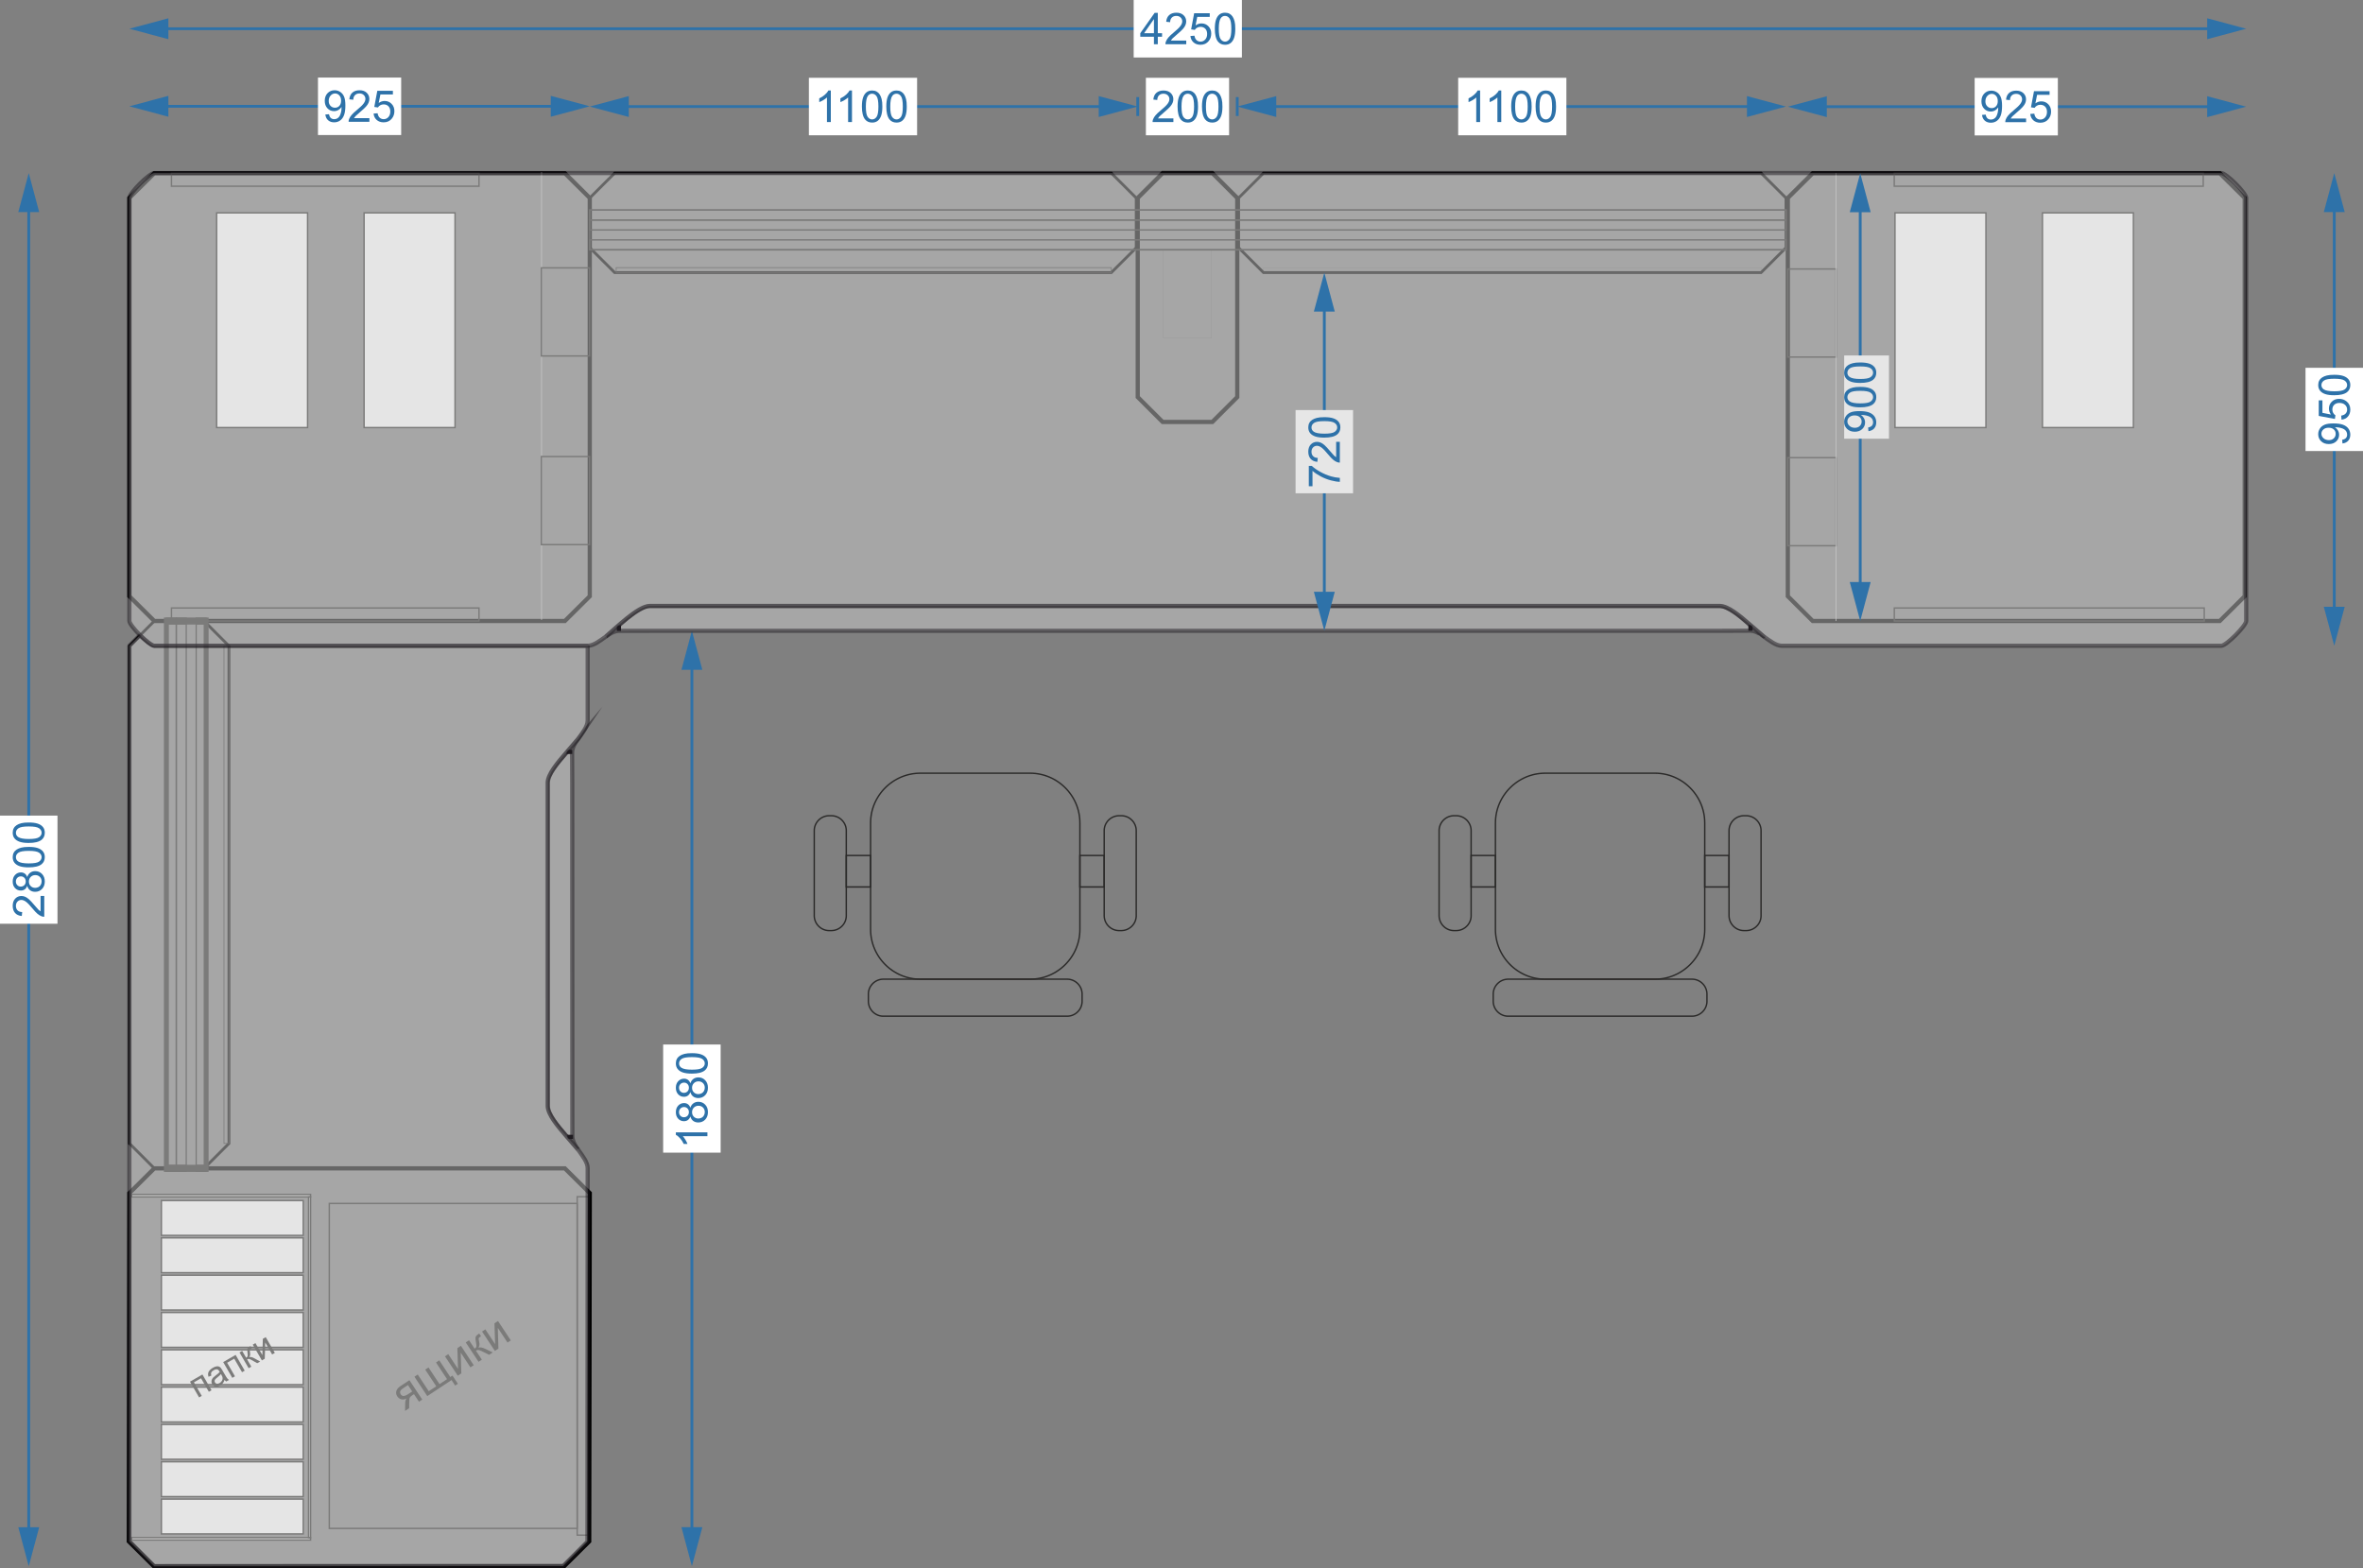 <?xml version="1.0" encoding="UTF-8"?>
<!DOCTYPE svg PUBLIC "-//W3C//DTD SVG 1.1//EN" "http://www.w3.org/Graphics/SVG/1.1/DTD/svg11.dtd">
<!-- Creator: CorelDRAW 2017 -->
<svg xmlns="http://www.w3.org/2000/svg" xml:space="preserve" width="56087px" height="37229px" version="1.1" style="shape-rendering:geometricPrecision; text-rendering:geometricPrecision; image-rendering:optimizeQuality; fill-rule:evenodd; clip-rule:evenodd"
viewBox="0 0 1765303 1171760"
 xmlns:xlink="http://www.w3.org/1999/xlink">
 <rect x="0" y="0" width="1765303" height="1171760" fill="#808080" stroke="none"/>
 <defs>
  <style type="text/css">
   <![CDATA[
    .str8 {stroke:#1F1B20;stroke-width:3147;stroke-miterlimit:22.926;stroke-opacity:0.502}
    .str10 {stroke:#1F1B20;stroke-width:3147;stroke-linejoin:bevel;stroke-miterlimit:22.926;stroke-opacity:0.502}
    .str11 {stroke:#C5C6C6;stroke-width:525;stroke-miterlimit:22.926}
    .str3 {stroke:#2B2A29;stroke-width:525;stroke-miterlimit:22.926}
    .str0 {stroke:#2B2A29;stroke-width:1049;stroke-miterlimit:22.926}
    .str1 {stroke:#2B2A29;stroke-width:1049;stroke-miterlimit:22.926}
    .str6 {stroke:#2E72A9;stroke-width:2098;stroke-miterlimit:22.926}
    .str2 {stroke:black;stroke-width:2098;stroke-miterlimit:22.926}
    .str5 {stroke:black;stroke-width:3147;stroke-miterlimit:22.926}
    .str7 {stroke:black;stroke-width:3147;stroke-miterlimit:22.926}
    .str4 {stroke:#2B2A29;stroke-width:74;stroke-miterlimit:22.926}
    .str9 {stroke:#1F1B20;stroke-width:3147;stroke-miterlimit:22.926}
    .fil3 {fill:none}
    .fil2 {fill:#FEFEFE}
    .fil1 {fill:#C5C6C6}
    .fil8 {fill:#E6E6E6}
    .fil7 {fill:white}
    .fil4 {fill:#2B2A29;fill-rule:nonzero}
    .fil6 {fill:#2B2A29;fill-rule:nonzero}
    .fil0 {fill:#2E72A9;fill-rule:nonzero}
    .fil5 {fill:#CCCCCC;fill-opacity:0.502}
   ]]>
  </style>
 </defs>
 <g id="Слой_x0020_1">
  <g id="_1970679373760">
   <g>
    <path class="fil0" d="M935280 78547l177261 0 0 2098 -177261 0 0 -2098zm18166 -6760l0 15618 -29143 -7809 29143 -7809z"/>
   </g>
   <g id="_1970716346736">
    <g>
     <polygon class="fil1 str0" points="98335,892347 232010,892347 232010,894213 98335,894213 "/>
     <polygon class="fil1 str0" points="98335,1148707 232010,1148707 232010,1150573 98335,1150573 "/>
     <polygon class="fil1 str0" points="230523,1148707 230523,894213 232010,894213 232010,1148707 "/>
    </g>
    <g>
     <polygon class="fil2 str1" points="120569,1090233 120569,1064211 226516,1064211 226516,1090233 "/>
     <polygon class="fil2 str1" points="120569,1034471 120569,1008449 226516,1008449 226516,1034471 "/>
     <polygon class="fil2 str1" points="120569,978710 120569,952688 226516,952688 226516,978710 "/>
     <polygon class="fil2 str1" points="120569,1062352 120569,1036330 226516,1036330 226516,1062352 "/>
     <polygon class="fil2 str1" points="120569,1006590 120569,980568 226516,980568 226516,1006590 "/>
     <polygon class="fil2 str1" points="120569,950829 120569,924807 226516,924807 226516,950829 "/>
     <polygon class="fil2 str1" points="120569,922948 120569,896926 226516,896926 226516,922948 "/>
     <polygon class="fil2 str1" points="120569,1118113 120569,1092091 226516,1092091 226516,1118113 "/>
     <polygon class="fil2 str1" points="120569,1145994 120569,1119972 226516,1119972 226516,1145994 "/>
    </g>
   </g>
   <rect class="fil2 str1" x="1415669" y="159027" width="67949" height="160404"/>
   <rect class="fil2 str1" x="1525829" y="159027" width="67949" height="160404"/>
   <polygon class="fil3 str2" points="440595,147892 440595,185067 459207,203654 830215,203654 848827,185067 848827,147892 830215,129305 459207,129305 "/>
   <polygon class="fil3 str2" points="115279,872881 152454,872881 171041,854269 171041,482575 152454,463963 115279,463963 96692,482575 96692,854269 "/>
   <polygon class="fil3 str2" points="925307,147892 925307,185067 943919,203654 1315624,203654 1334236,185067 1334236,147892 1315624,129305 943919,129305 "/>
   <polygon class="fil3 str3" points="830215,203654 460335,203654 460335,199936 830215,199936 "/>
   <polygon class="fil3 str3" points="171041,482575 171041,854269 167323,854269 167323,482575 "/>
   <polygon class="fil3 str4" points="1315624,203654 943919,203654 943919,199936 1315624,199936 "/>
   <polygon class="fil3 str5" points="849955,147892 849955,296658 868567,315245 905692,315245 924303,296658 924303,147892 905692,129305 868567,129305 "/>
   <path class="fil4" d="M305874 1031145l9566 14476 -2437 1612 -3734 -5647 -1415 936c-861,570 -1432,1109 -1707,1609 -275,501 -420,1626 -427,3366l-53 4577 -3036 2011 69 -5648c18,-1722 380,-2925 1074,-3608 -1525,730 -2892,913 -4111,546 -1219,-374 -2175,-1091 -2879,-2154 -831,-1252 -1059,-2563 -691,-3928 374,-1370 1399,-2609 3077,-3717l6704 -4431zm-1098 3642l-3488 2304c-1460,969 -2255,1819 -2375,2549 -126,735 16,1405 420,2014 571,867 1299,1294 2186,1287 892,-8 2126,-532 3709,-1579l2711 -1789 -3163 -4786z"/>
   <polygon id="1" class="fil4" points="309623,1028553 312078,1026935 320310,1039387 325895,1035698 317664,1023240 320118,1021617 328350,1034075 333952,1030374 325721,1017917 328159,1016305 336390,1028762 338012,1027693 342055,1033810 340026,1035151 337317,1031052 319190,1043029 "/>
   <polygon id="2" class="fil4" points="332431,1013314 334880,1011691 342175,1022734 341684,1007199 344329,1005454 353890,1019924 351435,1021547 344190,1010577 344636,1026040 341992,1027790 "/>
   <path id="3" class="fil4" d="M347952 1002936l2455 -1618 4132 6257c783,-515 1231,-1032 1345,-1539 119,-507 2,-1683 -342,-3530 -278,-1462 -385,-2472 -327,-3035 64,-563 244,-1036 553,-1419 302,-389 890,-866 1751,-1437l492 -321 1341 2030 -688 437c-649,427 -996,793 -1053,1105 -57,329 45,1115 308,2360 251,1194 342,2070 273,2638 -64,569 -323,1214 -773,1943 1240,-413 2923,-122 5054,891l5647 2706 -2701 1784 -5574 -2750c-1135,-546 -1993,-834 -2584,-853 -585,-25 -1160,151 -1714,516l4421 6693 -2449 1618 -9567 -14476z"/>
   <polygon id="4" class="fil4" points="360137,994798 362586,993175 369882,1004218 369391,988683 372036,986938 381597,1001408 379142,1003031 371897,992061 372343,1007524 369698,1009274 "/>
   <polygon class="fil3 str4" points="869100,186645 905159,186645 905159,252444 869100,252444 "/>
   <line class="fil3 str6" x1="849955" y1="86664" x2="849955" y2= "72528" />
   <g>
    <path class="fil0" d="M838978 80645l-171732 0 0 -2098 171732 0 0 2098zm-18166 6760l0 -15618 29143 7809 -29143 7809z"/>
   </g>
   <g>
    <path class="fil0" d="M469738 87405l-29143 -7809 29143 -7809 0 15618zm150713 -6760l-168879 0 0 -2098 168879 0 0 2098z"/>
   </g>
   <g>
    <path class="fil0" d="M1305093 71787l29143 7809 -29143 7809 0 -15618zm-147581 6760l165747 0 0 2098 -165747 0 0 -2098z"/>
   </g>
   <polygon class="fil3 str0" points="440496,894067 440496,1146914 431203,1146914 431203,894067 "/>
   <polygon class="fil3 str0" points="431203,899099 431203,1141883 246007,1141883 246007,899099 "/>
   <polygon class="fil3 str7" points="1658297,129395 1354233,129395 1335605,147892 1335605,445466 1354233,463964 1658297,463964 1676926,445466 1676926,147892 "/>
   <polygon class="fil3 str7" points="421967,129395 115279,129395 96651,147892 96651,445466 115279,463964 421967,463964 440595,445466 440595,147892 "/>
   <polygon class="fil3 str7" points="421967,872881 115279,872881 96651,891378 96215,1151542 114844,1170040 421532,1170040 440160,1151542 440596,891378 "/>
   <rect class="fil3 str0" x="128103" y="129395" width="229729" height="9731"/>
   <rect class="fil3 str0" x="128103" y="454232" width="229729" height="9731"/>
   <rect class="fil3 str0" x="1415125" y="129395" width="230814" height="9731"/>
   <rect class="fil2 str1" x="161834" y="159027" width="67949" height="160404"/>
   <rect class="fil2 str1" x="271994" y="159027" width="67949" height="160404"/>
   <polygon class="fil4" points="141931,1032243 151217,1026876 158018,1038644 156024,1039795 150175,1029679 144878,1032743 150727,1042855 148733,1044010 "/>
   <path id="1" class="fil4" d="M167795 1030911c-376,1055 -828,1908 -1363,2563 -534,652 -1194,1206 -1976,1658 -1292,751 -2470,1007 -3530,776 -1056,-227 -1873,-838 -2438,-1817 -336,-575 -506,-1180 -522,-1805 -13,-630 110,-1210 368,-1746 258,-531 612,-1027 1057,-1482 331,-330 868,-771 1602,-1324 1500,-1120 2552,-2038 3157,-2742 -151,-276 -245,-452 -288,-527 -470,-812 -991,-1276 -1558,-1390 -768,-159 -1658,57 -2663,634 -936,543 -1535,1107 -1794,1695 -254,588 -247,1362 21,2317l-2106 861c-307,-933 -401,-1778 -294,-2525 111,-751 471,-1482 1076,-2203 609,-725 1419,-1374 2429,-1960 1006,-582 1892,-933 2658,-1062 762,-125 1396,-94 1897,94 505,183 970,519 1408,995 260,304 648,897 1161,1785l1539 2657c1069,1854 1790,3001 2158,3445 372,440 810,816 1324,1121l-2087 1203c-443,-292 -855,-702 -1236,-1221zm-2740 -4359c-552,716 -1495,1596 -2824,2639 -752,592 -1254,1060 -1506,1404 -257,343 -395,713 -416,1102 -16,394 73,762 275,1109 306,531 763,858 1369,981 611,119 1299,-41 2076,-490 769,-444 1355,-1007 1758,-1690 404,-683 580,-1394 521,-2142 -44,-573 -322,-1301 -830,-2180l-423 -733z"/>
   <polygon id="2" class="fil4" points="166731,1017618 176016,1012252 182818,1024020 180823,1025170 174975,1015054 169677,1018119 175526,1028231 173532,1029386 "/>
   <path id="3" class="fil4" d="M178942 1010417l1995 -1151 2939 5082c637,-366 1012,-744 1124,-1136 113,-393 81,-1315 -104,-2777 -147,-1160 -185,-1955 -111,-2392 74,-437 238,-798 499,-1084 255,-287 735,-633 1438,-1038l399 -233 953 1652 -562 310c-523,302 -814,575 -873,815 -63,253 -15,874 129,1863 141,941 175,1637 93,2073 -83,441 -314,937 -695,1485 986,-267 2291,45 3910,933l4290 2383 -2196 1267 -4233 -2413c-858,-484 -1520,-743 -1979,-790 -458,-43 -914,62 -1362,325l3142 5438 -1994 1155 -6802 -11767z"/>
   <polygon id="4" class="fil4" points="188836,1004583 190834,1003428 196019,1012402 196360,1000235 198512,998989 205314,1010756 203320,1011912 198160,1002990 197789,1015105 195641,1016347 "/>
   <g>
    <rect class="fil3 str1" x="440595" y="156941" width="893641" height="29704"/>
    <rect class="fil3 str1" x="440595" y="156941" width="893641" height="7426"/>
    <rect class="fil3 str1" x="440595" y="179219" width="893641" height="7426"/>
    <rect class="fil3 str1" x="440595" y="164367" width="893641" height="7426"/>
   </g>
   <rect class="fil3 str0" x="1415161" y="454233" width="231530" height="9731"/>
   <g>
    <path class="fil0" d="M1667069 22522l-752195 0 0 -2098 752195 0 0 2098zm-18165 6760l0 -15617 29142 7808 -29142 7809z"/>
   </g>
   <g>
    <path class="fil0" d="M125794 29282l-29143 -7809 29143 -7808 0 15617zm734501 -6760l-752667 0 0 -2098 752667 0 0 2098z"/>
   </g>
   <g>
    <path class="fil0" d="M20424 1159147l0 -482878 2098 0 0 482878 -2098 0zm-6759 -18165l15617 0 -7809 29142 -7808 -29142z"/>
   </g>
   <g>
    <path class="fil0" d="M13665 158448l7808 -29143 7809 29143 -15617 0zm6759 463574l0 -481740 2098 0 0 481740 -2098 0z"/>
   </g>
   <g>
    <path class="fil0" d="M515840 1159127l0 -314218 2098 0 0 314218 -2098 0zm-6760 -18165l15618 0 -7809 29142 -7809 -29142z"/>
   </g>
   <g>
    <path class="fil0" d="M509080 500414l7809 -29143 7809 29143 -15618 0zm6760 291804l0 -309970 2098 0 0 309970 -2098 0z"/>
   </g>
   <g>
    <path class="fil0" d="M1667069 80750l-139230 0 0 -2099 139230 0 0 2099zm-18165 6759l0 -15617 29142 7809 -29142 7808z"/>
   </g>
   <g>
    <path class="fil0" d="M1364747 87509l-29142 -7808 29142 -7809 0 15617zm122718 -6759l-140883 0 0 -2099 140883 0 0 2099z"/>
   </g>
   <g>
    <path class="fil0" d="M1742780 471484l0 -144903 2099 0 0 144903 -2099 0zm-6759 -18165l15617 0 -7809 29142 -7808 -29142z"/>
   </g>
   <g>
    <path class="fil0" d="M1736021 158448l7808 -29143 7809 29143 -15617 0zm6759 125084l0 -143250 2099 0 0 143250 -2099 0z"/>
   </g>
   <g>
    <path class="fil0" d="M107628 78362l140218 0 0 2098 -140218 0 0 -2098zm18166 -6760l0 15618 -29143 -7809 29143 -7809z"/>
   </g>
   <g>
    <path class="fil0" d="M411453 71603l29142 7808 -29142 7809 0 -15617zm-120400 6759l138565 0 0 2098 -138565 0 0 -2098z"/>
   </g>
   <line class="fil3 str6" x1="924303" y1="86664" x2="924303" y2= "72528" />
   <g>
    <rect class="fil3 str1" transform="matrix(2.92869E-13 -5.06 3.53 4.27783E-14 124287 872881)" width="80813" height="8415"/>
    <rect class="fil3 str1" transform="matrix(2.92869E-13 -5.06 0.882 1.06946E-14 124287 872881)" width="80813" height="8415"/>
    <rect class="fil3 str1" transform="matrix(2.92869E-13 -5.06 0.882 1.06946E-14 146565 872881)" width="80813" height="8415"/>
    <rect class="fil3 str1" transform="matrix(2.92869E-13 -5.06 0.882 1.06946E-14 131713 872881)" width="80813" height="8415"/>
   </g>
   <path class="fil5 str8" d="M423396 562049l8184 -9725c1,-1 -1308,1925 -1876,2883 -540,912 -1017,1824 -1395,2735 -298,719 -535,1438 -692,2156 -143,651 -220,1301 -230,1951l106 23036 65 240928 28 23036c9,650 87,1300 230,1951 157,718 394,1437 692,2156 378,911 855,1823 1395,2735 568,958 1877,2884 1876,2883l-8442 -9743c-7221,-8297 -14244,-16643 -14366,-23018l-65 -240928c121,-6375 7144,-14721 14490,-23036z"/>
   <g>
    <line class="fil3 str9" x1="423844" y1="849380" x2="428093" y2= "849380" />
   </g>
   <g>
    <line class="fil3 str9" x1="423256" y1="561745" x2="427506" y2= "561745" />
   </g>
   <path class="fil5 str10" d="M432127 859221c3136,4489 6899,9082 6899,13570l-159 278971 -18261 18261 -305368 163 -18587 -18587 0 -669138 7933 -7932c3889,3749 8993,7930 10662,7932l267859 0 55927 0 -6 55762c0,4488 -3836,9186 -6972,13675l-8410 9732c-7213,8315 -14235,16661 -14357,23036l0 241682c122,6375 7144,14721 14357,23036l8483 9837zm6907 39905l0 -7285m-6980 -339943l73 -105"/>
   <g>
    <g>
     <path class="fil6" d="M769570 578179l-82018 0 0 -1049 82018 0 0 0 0 1049zm37699 36650l-1049 0 0 0 -48 -1879 -142 -1854 -234 -1829 -324 -1800 -411 -1769 -496 -1735 -578 -1700 -659 -1663 -736 -1622 -812 -1580 -885 -1534 -956 -1488 -1024 -1438 -1091 -1386 -1155 -1331 -1215 -1275 -1275 -1216 -1332 -1154 -1386 -1091 -1438 -1025 -1487 -956 -1535 -885 -1580 -812 -1622 -736 -1662 -659 -1700 -578 -1736 -496 -1769 -411 -1800 -323 -1828 -234 -1855 -143 -1879 -48 0 -1049 1932 50 1908 146 1882 241 1852 333 1820 423 1786 510 1749 595 1710 677 1669 758 1625 835 1579 911 1529 983 1479 1053 1425 1122 1370 1187 1311 1250 1250 1311 1187 1369 1121 1425 1054 1479 983 1530 910 1578 836 1625 757 1669 678 1710 595 1750 510 1786 423 1820 333 1852 241 1881 146 1908 49 1932 0 0zm-1049 79543l0 -79543 1049 0 0 79543 0 0 -1049 0zm-36650 37699l0 -1049 0 0 1879 -48 1855 -142 1828 -234 1800 -324 1769 -411 1736 -496 1700 -578 1662 -659 1622 -736 1580 -812 1535 -885 1487 -956 1438 -1025 1386 -1090 1332 -1155 1275 -1215 1215 -1275 1155 -1332 1091 -1386 1024 -1438 956 -1487 885 -1535 812 -1580 736 -1622 659 -1662 578 -1700 496 -1736 411 -1769 324 -1800 234 -1828 142 -1855 48 -1879 1049 0 -49 1932 -146 1908 -241 1881 -333 1852 -423 1821 -510 1786 -595 1749 -678 1710 -757 1669 -836 1625 -910 1578 -983 1530 -1054 1479 -1121 1425 -1187 1369 -1250 1311 -1311 1251 -1370 1187 -1425 1121 -1479 1054 -1529 983 -1579 910 -1625 835 -1669 758 -1710 677 -1749 595 -1786 511 -1820 422 -1852 333 -1882 241 -1908 147 -1932 49 0 0zm-82018 -1049l82018 0 0 1049 -82018 0 0 0 0 -1049zm-37699 -36650l1049 0 0 0 48 1879 142 1855 234 1828 324 1800 411 1769 496 1736 578 1700 659 1662 736 1622 812 1580 885 1535 956 1487 1025 1438 1090 1386 1155 1332 1215 1275 1275 1215 1332 1155 1386 1090 1438 1025 1487 956 1535 885 1580 812 1622 736 1662 659 1700 578 1736 496 1769 411 1800 324 1828 234 1855 142 1879 48 0 1049 -1932 -49 -1908 -147 -1881 -241 -1852 -333 -1821 -422 -1786 -511 -1749 -595 -1710 -677 -1669 -758 -1625 -835 -1579 -910 -1529 -983 -1479 -1054 -1425 -1121 -1370 -1187 -1310 -1251 -1251 -1311 -1187 -1369 -1121 -1425 -1054 -1479 -983 -1530 -910 -1578 -835 -1625 -758 -1669 -678 -1710 -595 -1749 -510 -1786 -422 -1821 -334 -1852 -240 -1881 -147 -1908 -49 -1932 0 0zm1049 -79543l0 79543 -1049 0 0 -79543 0 0 1049 0zm36650 -37699l0 1049 0 0 -1879 48 -1855 143 -1828 234 -1800 323 -1769 411 -1736 496 -1700 578 -1662 659 -1622 736 -1580 812 -1535 885 -1487 956 -1438 1025 -1386 1091 -1332 1154 -1275 1216 -1215 1275 -1155 1331 -1090 1386 -1025 1438 -956 1488 -885 1534 -812 1580 -736 1622 -659 1663 -578 1700 -496 1735 -411 1769 -324 1800 -234 1829 -142 1854 -48 1879 -1049 0 49 -1932 147 -1908 240 -1881 334 -1852 422 -1820 510 -1786 595 -1750 678 -1710 758 -1669 835 -1625 910 -1578 983 -1530 1054 -1479 1121 -1425 1187 -1369 1251 -1311 1310 -1250 1370 -1187 1425 -1122 1479 -1053 1529 -983 1579 -911 1625 -835 1669 -758 1710 -677 1749 -595 1786 -510 1821 -423 1852 -333 1881 -241 1908 -146 1932 -50 0 0z"/>
    </g>
    <g>
     <path class="fil6" d="M621072 609948l-1625 0 0 -1049 1625 0 0 0 0 1049zm11677 10628l-1049 0 0 0 -14 -545 -41 -538 -68 -530 -94 -522 -119 -512 -144 -503 -168 -493 -190 -482 -214 -471 -235 -458 -257 -445 -277 -431 -298 -417 -316 -402 -335 -387 -353 -369 -369 -353 -387 -335 -402 -316 -417 -298 -431 -277 -445 -257 -458 -235 -471 -214 -482 -190 -493 -168 -503 -144 -512 -119 -522 -94 -530 -68 -538 -41 -545 -14 0 -1049 598 15 591 46 583 74 574 103 564 131 553 159 542 184 530 210 517 234 504 259 488 282 474 305 458 326 441 347 424 368 406 387 387 406 368 424 347 441 326 458 305 473 282 489 259 504 234 517 210 529 184 543 158 553 131 564 104 574 74 583 46 591 15 598 0 0zm-1049 63511l0 -63511 1049 0 0 63511 0 0 -1049 0zm-10628 11677l0 -1049 0 0 545 -14 538 -41 530 -68 522 -94 512 -119 503 -144 493 -167 482 -191 471 -214 458 -235 445 -257 431 -277 417 -297 402 -317 387 -335 369 -352 353 -370 335 -387 316 -402 298 -417 277 -431 257 -445 235 -458 214 -471 190 -482 168 -492 144 -504 119 -512 94 -522 68 -530 41 -538 14 -545 1049 0 -15 598 -46 591 -74 583 -104 574 -131 564 -158 554 -184 542 -210 529 -234 517 -259 504 -282 489 -305 473 -326 458 -347 442 -368 423 -387 406 -406 387 -424 368 -441 347 -458 326 -474 305 -488 282 -504 259 -517 234 -530 210 -542 185 -553 158 -564 131 -574 103 -583 74 -591 46 -598 15 0 0zm-1625 -1049l1625 0 0 1049 -1625 0 0 0 0 -1049zm-11677 -10628l1049 0 0 0 14 545 41 538 68 530 94 522 119 512 144 504 168 492 190 482 214 471 235 458 257 445 277 431 298 417 316 402 335 387 353 370 369 352 387 335 402 317 417 297 431 277 445 257 458 235 471 214 482 191 493 167 503 144 512 119 522 94 530 68 538 41 545 14 0 1049 -598 -15 -591 -46 -583 -74 -574 -103 -564 -131 -553 -158 -543 -185 -529 -210 -517 -234 -504 -259 -489 -282 -473 -305 -458 -326 -441 -347 -424 -368 -406 -387 -387 -406 -368 -423 -347 -442 -326 -458 -305 -473 -282 -489 -259 -504 -234 -517 -210 -529 -184 -542 -159 -554 -131 -564 -103 -574 -74 -583 -46 -591 -15 -598 0 0zm1049 -63511l0 63511 -1049 0 0 -63511 0 0 1049 0zm10628 -11677l0 1049 0 0 -545 14 -538 41 -530 68 -522 94 -512 119 -503 144 -493 168 -482 190 -471 214 -458 235 -445 257 -431 277 -417 298 -402 316 -387 335 -369 353 -353 369 -335 387 -316 402 -298 417 -277 431 -257 445 -235 458 -214 471 -190 482 -168 493 -144 503 -119 512 -94 522 -68 530 -41 538 -14 545 -1049 0 15 -598 46 -591 74 -583 103 -574 131 -564 159 -553 184 -543 210 -529 234 -517 259 -504 282 -489 305 -473 326 -458 347 -441 368 -424 387 -406 406 -387 424 -368 441 -347 458 -326 473 -305 489 -282 504 -259 517 -234 529 -210 543 -184 553 -159 564 -131 574 -103 583 -74 591 -46 598 -15 0 0z"/>
    </g>
    <g>
     <path class="fil6" d="M837675 609948l-1625 0 0 -1049 1625 0 0 0 0 1049zm11677 10628l-1049 0 0 0 -14 -545 -41 -538 -68 -530 -94 -522 -119 -512 -144 -503 -167 -493 -191 -482 -214 -471 -235 -458 -257 -445 -277 -431 -297 -417 -317 -402 -335 -387 -352 -369 -370 -353 -387 -335 -402 -316 -417 -298 -431 -277 -445 -257 -458 -235 -471 -214 -482 -190 -492 -168 -504 -144 -512 -119 -522 -94 -530 -68 -538 -41 -545 -14 0 -1049 599 15 591 46 582 74 574 103 564 131 554 159 542 184 529 210 517 234 504 259 489 282 473 305 458 326 442 347 424 368 405 387 387 406 368 424 347 441 327 458 304 473 282 489 259 504 234 517 210 529 185 543 158 553 131 564 103 574 74 583 46 591 15 598 0 0zm-1049 63511l0 -63511 1049 0 0 63511 0 0 -1049 0zm-10628 11677l0 -1049 0 0 545 -14 538 -41 530 -68 522 -94 512 -119 504 -144 492 -167 482 -191 471 -214 458 -235 445 -257 431 -277 417 -297 402 -317 387 -335 370 -352 352 -370 335 -387 317 -402 297 -417 277 -431 257 -445 235 -458 214 -471 191 -482 167 -492 144 -504 119 -512 94 -522 68 -530 41 -538 14 -545 1049 0 -15 598 -46 591 -74 583 -103 574 -131 564 -158 554 -185 542 -210 529 -234 517 -259 504 -282 489 -304 473 -327 458 -347 442 -368 423 -387 406 -405 387 -424 368 -442 347 -458 326 -473 305 -489 282 -504 259 -517 234 -529 210 -542 185 -554 158 -564 131 -574 103 -582 74 -591 46 -599 15 0 0zm-1625 -1049l1625 0 0 1049 -1625 0 0 0 0 -1049zm-11677 -10628l1049 0 0 0 14 545 42 538 67 530 94 522 119 512 144 504 168 492 191 482 213 471 236 458 256 445 278 431 297 417 316 402 335 387 353 370 370 352 386 335 402 317 417 297 431 277 446 257 458 235 470 214 482 191 493 167 503 144 513 119 521 94 530 68 538 41 545 14 0 1049 -598 -15 -591 -46 -583 -74 -574 -103 -564 -131 -553 -158 -542 -185 -530 -210 -517 -234 -503 -259 -489 -282 -474 -305 -458 -326 -441 -347 -424 -368 -406 -387 -387 -406 -368 -423 -347 -442 -326 -458 -305 -473 -282 -489 -258 -504 -235 -517 -210 -529 -184 -542 -158 -554 -131 -564 -104 -574 -74 -583 -46 -591 -15 -598 0 0zm1049 -63511l0 63511 -1049 0 0 -63511 0 0 1049 0zm10628 -11677l0 1049 0 0 -545 14 -538 41 -530 68 -521 94 -513 119 -503 144 -493 168 -482 190 -470 214 -458 235 -446 257 -431 277 -417 298 -402 316 -386 335 -370 353 -353 369 -335 387 -316 402 -297 417 -278 431 -256 445 -236 458 -213 471 -191 482 -168 493 -144 503 -119 512 -94 522 -67 530 -42 538 -14 545 -1049 0 15 -598 46 -591 74 -583 104 -574 131 -564 158 -553 184 -543 210 -529 235 -517 258 -504 282 -489 305 -473 326 -458 347 -441 368 -424 387 -406 406 -387 424 -368 441 -347 458 -326 474 -305 489 -282 503 -259 517 -234 530 -210 542 -184 553 -159 564 -131 574 -103 583 -74 591 -46 598 -15 0 0z"/>
    </g>
    <g>
     <path class="fil6" d="M650378 639654l-18154 0 0 -1049 18154 0 524 524 -524 525zm0 -1049l524 0 0 524 -524 -524zm-525 24041l0 -23517 1049 0 0 23517 -524 525 -525 -525zm1049 0l0 525 -524 0 524 -525zm-18678 -524l18154 0 0 1049 -18154 0 -524 -525 524 -524zm0 1049l-524 0 0 -525 524 525zm525 -24042l0 23517 -1049 0 0 -23517 524 -524 525 524zm-1049 0l0 -524 524 0 -524 524z"/>
    </g>
    <g>
     <path class="fil6" d="M824898 639654l-18153 0 0 -1049 18153 0 524 524 -524 525zm0 -1049l524 0 0 524 -524 -524zm-525 24041l0 -23517 1049 0 0 23517 -524 525 -525 -525zm1049 0l0 525 -524 0 524 -525zm-18677 -524l18153 0 0 1049 -18153 0 -525 -525 525 -524zm0 1049l-525 0 0 -525 525 525zm524 -24042l0 23517 -1049 0 0 -23517 525 -524 524 524zm-1049 0l0 -524 525 0 -525 524z"/>
    </g>
    <g>
     <path class="fil6" d="M797242 732071l-137363 0 0 -1049 137363 0 0 0 0 1049zm11677 10628l-1049 0 0 0 -14 -545 -41 -538 -68 -530 -94 -522 -119 -513 -144 -503 -167 -493 -191 -481 -214 -471 -235 -458 -257 -445 -277 -431 -297 -417 -317 -403 -335 -386 -352 -370 -370 -352 -387 -335 -402 -317 -417 -297 -431 -277 -445 -257 -458 -235 -471 -214 -482 -191 -492 -167 -504 -144 -512 -119 -522 -94 -530 -68 -538 -41 -545 -14 0 -1049 599 15 591 45 582 75 574 103 564 131 554 158 542 185 530 210 516 234 504 259 489 282 473 304 458 327 442 347 424 367 405 387 388 406 367 424 347 442 327 457 304 474 282 489 259 503 234 517 210 530 185 542 158 554 131 564 103 573 75 583 45 591 15 599 0 0zm-1049 5338l0 -5338 1049 0 0 5338 0 0 -1049 0zm-10628 11677l0 -1049 0 0 545 -14 538 -41 530 -68 522 -94 512 -119 504 -144 492 -168 482 -191 471 -213 458 -236 445 -256 431 -277 417 -298 402 -316 387 -335 370 -353 352 -370 335 -386 317 -402 297 -417 277 -431 257 -446 235 -458 214 -470 191 -482 167 -493 144 -503 119 -513 94 -521 68 -530 41 -538 14 -545 1049 0 -15 598 -45 591 -75 583 -103 574 -131 564 -158 553 -185 542 -210 530 -234 517 -259 503 -282 489 -304 474 -327 458 -347 441 -367 424 -388 406 -405 387 -424 368 -442 347 -458 326 -473 305 -489 282 -504 258 -516 235 -530 210 -542 184 -554 158 -564 131 -574 104 -582 74 -591 46 -599 15 0 0zm-137363 -1049l137363 0 0 1049 -137363 0 0 0 0 -1049zm-11676 -10628l1049 0 0 0 14 545 41 538 68 530 93 521 120 513 143 503 168 493 191 482 213 470 236 458 257 446 277 431 297 417 316 402 335 386 353 370 370 353 386 335 402 316 417 298 432 277 445 256 458 236 470 213 482 191 493 168 503 144 513 119 522 94 530 68 537 41 545 14 0 1049 -598 -15 -591 -46 -583 -74 -574 -104 -564 -131 -553 -158 -542 -184 -530 -210 -517 -235 -503 -258 -489 -282 -474 -305 -458 -326 -441 -347 -424 -368 -406 -387 -387 -406 -367 -424 -348 -441 -326 -458 -304 -474 -282 -489 -259 -503 -235 -517 -210 -530 -184 -542 -158 -553 -131 -564 -103 -574 -75 -583 -45 -591 -15 -598 0 0zm1049 -5338l0 5338 -1049 0 0 -5338 0 0 1049 0zm10627 -11677l0 1049 0 0 -545 14 -537 41 -530 68 -522 94 -513 119 -503 144 -493 167 -482 191 -470 214 -458 235 -445 257 -432 277 -417 297 -402 317 -386 335 -370 352 -353 370 -335 386 -316 403 -297 417 -277 431 -257 445 -236 458 -213 471 -191 481 -168 493 -143 503 -120 513 -93 522 -68 530 -41 538 -14 545 -1049 0 15 -599 45 -591 75 -583 103 -573 131 -564 158 -554 184 -542 210 -530 235 -517 259 -503 282 -489 304 -474 326 -457 348 -442 367 -424 387 -406 406 -387 424 -367 441 -347 458 -327 474 -304 489 -282 503 -259 517 -234 530 -210 542 -185 553 -158 564 -131 574 -103 583 -75 591 -45 598 -15 0 0z"/>
    </g>
   </g>
   <g>
    <g>
     <path class="fil6" d="M1236367 578179l-82019 0 0 -1049 82019 0 0 0 0 1049zm37699 36650l-1049 0 0 0 -48 -1879 -143 -1854 -234 -1829 -323 -1800 -411 -1769 -496 -1735 -578 -1700 -659 -1663 -736 -1622 -812 -1580 -885 -1534 -956 -1488 -1025 -1438 -1091 -1386 -1154 -1331 -1216 -1275 -1275 -1216 -1331 -1154 -1386 -1091 -1438 -1025 -1488 -956 -1534 -885 -1580 -812 -1622 -736 -1663 -659 -1700 -578 -1735 -496 -1769 -411 -1800 -323 -1829 -234 -1854 -143 -1879 -48 0 -1049 1932 50 1908 146 1881 241 1852 333 1820 423 1786 510 1750 595 1710 677 1669 758 1625 835 1578 911 1530 983 1479 1053 1425 1122 1369 1187 1311 1250 1250 1311 1187 1369 1122 1425 1053 1479 984 1530 910 1578 835 1625 758 1669 677 1710 595 1750 510 1786 423 1820 333 1852 241 1881 146 1908 50 1932 0 0zm-1049 79543l0 -79543 1049 0 0 79543 0 0 -1049 0zm-36650 37699l0 -1049 0 0 1879 -48 1854 -142 1829 -234 1800 -324 1769 -411 1735 -496 1700 -578 1663 -659 1622 -736 1580 -812 1534 -885 1488 -956 1438 -1025 1386 -1090 1331 -1155 1275 -1215 1216 -1275 1154 -1332 1091 -1386 1025 -1438 956 -1487 885 -1535 812 -1580 736 -1622 659 -1662 578 -1700 496 -1736 411 -1769 323 -1800 234 -1828 143 -1855 48 -1879 1049 0 -50 1932 -146 1908 -241 1881 -333 1852 -423 1821 -510 1786 -595 1749 -677 1710 -758 1669 -835 1625 -910 1578 -984 1530 -1053 1479 -1122 1425 -1187 1369 -1250 1311 -1311 1251 -1369 1187 -1425 1121 -1479 1054 -1530 983 -1578 910 -1625 835 -1669 758 -1710 677 -1750 595 -1786 511 -1820 422 -1852 333 -1881 241 -1908 147 -1932 49 0 0zm-82019 -1049l82019 0 0 1049 -82019 0 0 0 0 -1049zm-37698 -36650l1049 0 0 0 48 1879 142 1855 234 1828 324 1800 411 1769 495 1736 579 1700 658 1662 737 1622 812 1580 885 1535 956 1487 1024 1438 1091 1386 1154 1332 1216 1275 1275 1215 1332 1155 1385 1090 1438 1025 1488 956 1535 885 1579 812 1622 736 1663 659 1700 578 1736 496 1769 411 1800 324 1828 234 1855 142 1878 48 0 1049 -1932 -49 -1908 -147 -1881 -241 -1852 -333 -1820 -422 -1786 -511 -1749 -595 -1711 -677 -1668 -758 -1625 -835 -1579 -910 -1530 -983 -1478 -1054 -1426 -1121 -1369 -1187 -1311 -1251 -1250 -1311 -1187 -1369 -1122 -1425 -1053 -1479 -983 -1530 -911 -1578 -835 -1625 -757 -1669 -678 -1710 -595 -1749 -510 -1786 -423 -1821 -333 -1852 -241 -1881 -146 -1908 -49 -1932 0 0zm1049 -79543l0 79543 -1049 0 0 -79543 0 0 1049 0zm36649 -37699l0 1049 0 0 -1878 48 -1855 143 -1828 234 -1800 323 -1769 411 -1736 496 -1700 578 -1663 659 -1622 736 -1579 812 -1535 885 -1488 956 -1438 1025 -1385 1091 -1332 1154 -1275 1216 -1216 1275 -1154 1331 -1091 1386 -1024 1438 -956 1488 -885 1534 -812 1580 -737 1622 -658 1663 -579 1700 -495 1735 -411 1769 -324 1800 -234 1829 -142 1854 -48 1879 -1049 0 49 -1932 146 -1908 241 -1881 333 -1852 423 -1820 510 -1786 595 -1750 678 -1710 757 -1669 835 -1625 911 -1578 983 -1530 1053 -1479 1122 -1425 1187 -1369 1250 -1311 1311 -1250 1369 -1187 1426 -1122 1478 -1053 1530 -983 1579 -911 1625 -835 1668 -758 1711 -677 1749 -595 1786 -510 1820 -423 1852 -333 1881 -241 1908 -146 1932 -50 0 0z"/>
    </g>
    <g>
     <path class="fil6" d="M1087869 609948l-1625 0 0 -1049 1625 0 0 0 0 1049zm11676 10628l-1049 0 0 0 -14 -545 -41 -538 -68 -530 -94 -522 -119 -512 -143 -503 -168 -493 -191 -482 -213 -471 -236 -458 -257 -445 -277 -431 -297 -417 -316 -402 -335 -387 -353 -369 -370 -353 -386 -335 -402 -316 -417 -298 -432 -277 -445 -257 -458 -235 -470 -214 -482 -190 -493 -168 -503 -144 -513 -119 -522 -94 -530 -68 -537 -41 -545 -14 0 -1049 598 15 591 46 583 74 574 103 564 131 553 159 542 184 530 210 517 234 503 259 489 282 474 305 458 326 441 347 424 368 406 387 387 406 367 424 348 441 326 458 304 473 282 489 259 504 235 517 210 529 184 543 158 553 131 564 103 574 75 583 45 591 15 598 0 0zm-1049 63511l0 -63511 1049 0 0 63511 0 0 -1049 0zm-10627 11677l0 -1049 0 0 545 -14 537 -41 530 -68 522 -94 513 -119 503 -144 493 -167 482 -191 470 -214 458 -235 445 -257 432 -277 417 -297 402 -317 386 -335 370 -352 353 -370 335 -387 316 -402 297 -417 277 -431 257 -445 236 -458 213 -471 191 -482 168 -492 143 -504 119 -512 94 -522 68 -530 41 -538 14 -545 1049 0 -15 598 -45 591 -75 583 -103 574 -131 564 -158 554 -184 542 -210 529 -235 517 -259 504 -282 489 -304 473 -326 458 -348 442 -367 423 -387 406 -406 387 -424 368 -441 347 -458 326 -474 305 -489 282 -503 259 -517 234 -530 210 -542 185 -553 158 -564 131 -574 103 -583 74 -591 46 -598 15 0 0zm-1625 -1049l1625 0 0 1049 -1625 0 0 0 0 -1049zm-11677 -10628l1049 0 0 0 14 545 41 538 68 530 94 522 119 512 143 504 168 492 191 482 214 471 235 458 257 445 277 431 297 417 317 402 334 387 353 370 370 352 386 335 402 317 417 297 432 277 445 257 458 235 470 214 482 191 493 167 503 144 513 119 522 94 530 68 538 41 545 14 0 1049 -599 -15 -591 -46 -583 -74 -574 -103 -563 -131 -554 -158 -542 -185 -530 -210 -517 -234 -503 -259 -489 -282 -474 -305 -458 -326 -441 -347 -424 -368 -406 -387 -387 -406 -367 -423 -348 -442 -326 -458 -304 -473 -282 -489 -259 -504 -235 -517 -209 -529 -185 -542 -158 -554 -131 -564 -103 -574 -75 -583 -45 -591 -15 -598 0 0zm1049 -63511l0 63511 -1049 0 0 -63511 0 0 1049 0zm10628 -11677l0 1049 0 0 -545 14 -538 41 -530 68 -522 94 -513 119 -503 144 -493 168 -482 190 -470 214 -458 235 -445 257 -432 277 -417 298 -402 316 -386 335 -370 353 -353 369 -334 387 -317 402 -297 417 -277 431 -257 445 -235 458 -214 471 -191 482 -168 493 -143 503 -119 512 -94 522 -68 530 -41 538 -14 545 -1049 0 15 -598 45 -591 75 -583 103 -574 131 -564 158 -553 185 -543 209 -529 235 -517 259 -504 282 -489 304 -473 326 -458 348 -441 367 -424 387 -406 406 -387 424 -368 441 -347 458 -326 474 -305 489 -282 503 -259 517 -234 530 -210 542 -184 554 -159 563 -131 574 -103 583 -74 591 -46 599 -15 0 0z"/>
    </g>
    <g>
     <path class="fil6" d="M1304472 609948l-1625 0 0 -1049 1625 0 0 0 0 1049zm11677 10628l-1050 0 0 0 -13 -545 -42 -538 -68 -530 -93 -522 -119 -512 -144 -503 -168 -493 -191 -482 -213 -471 -236 -458 -256 -445 -278 -431 -297 -417 -316 -402 -335 -387 -353 -369 -370 -353 -386 -335 -402 -316 -417 -298 -432 -277 -445 -257 -458 -235 -470 -214 -482 -190 -493 -168 -503 -144 -513 -119 -521 -94 -530 -68 -538 -41 -545 -14 0 -1049 598 15 591 46 583 74 574 103 564 131 553 159 542 184 530 210 517 234 503 259 489 282 474 305 458 326 441 347 424 368 406 387 387 406 368 424 347 441 326 458 305 473 282 489 258 504 235 517 210 529 184 543 158 553 131 564 103 574 75 583 45 591 16 598 0 0zm-1050 63511l0 -63511 1050 0 0 63511 0 0 -1050 0zm-10627 11677l0 -1049 0 0 545 -14 538 -41 530 -68 521 -94 513 -119 503 -144 493 -167 482 -191 470 -214 458 -235 445 -257 432 -277 417 -297 402 -317 386 -335 370 -352 353 -370 335 -387 316 -402 297 -417 278 -431 256 -445 236 -458 213 -471 191 -482 168 -492 144 -504 119 -512 93 -522 68 -530 42 -538 13 -545 1050 0 -16 598 -45 591 -75 583 -103 574 -131 564 -158 554 -184 542 -210 529 -235 517 -258 504 -282 489 -305 473 -326 458 -347 442 -368 423 -387 406 -406 387 -424 368 -441 347 -458 326 -474 305 -489 282 -503 259 -517 234 -530 210 -542 185 -553 158 -564 131 -574 103 -583 74 -591 46 -598 15 0 0zm-1625 -1049l1625 0 0 1049 -1625 0 0 0 0 -1049zm-11677 -10628l1049 0 0 0 14 545 41 538 68 530 94 522 119 512 144 504 167 492 191 482 214 471 235 458 257 445 277 431 297 417 317 402 335 387 352 370 370 352 386 335 403 317 417 297 431 277 445 257 458 235 471 214 481 191 493 167 503 144 513 119 522 94 530 68 538 41 545 14 0 1049 -599 -15 -591 -46 -583 -74 -573 -103 -564 -131 -554 -158 -542 -185 -530 -210 -517 -234 -503 -259 -489 -282 -474 -305 -457 -326 -442 -347 -424 -368 -406 -387 -387 -406 -367 -423 -347 -442 -327 -458 -304 -473 -282 -489 -259 -504 -234 -517 -210 -529 -185 -542 -158 -554 -131 -564 -103 -574 -75 -583 -45 -591 -15 -598 0 0zm1049 -63511l0 63511 -1049 0 0 -63511 0 0 1049 0zm10628 -11677l0 1049 0 0 -545 14 -538 41 -530 68 -522 94 -513 119 -503 144 -493 168 -481 190 -471 214 -458 235 -445 257 -431 277 -417 298 -403 316 -386 335 -370 353 -352 369 -335 387 -317 402 -297 417 -277 431 -257 445 -235 458 -214 471 -191 482 -167 493 -144 503 -119 512 -94 522 -68 530 -41 538 -14 545 -1049 0 15 -598 45 -591 75 -583 103 -574 131 -564 158 -553 185 -543 210 -529 234 -517 259 -504 282 -489 304 -473 327 -458 347 -441 367 -424 387 -406 406 -387 424 -368 442 -347 457 -326 474 -305 489 -282 503 -259 517 -234 530 -210 542 -184 554 -159 564 -131 573 -103 583 -74 591 -46 599 -15 0 0z"/>
    </g>
    <g>
     <path class="fil6" d="M1117174 639654l-18153 0 0 -1049 18153 0 525 524 -525 525zm0 -1049l525 0 0 524 -525 -524zm-524 24041l0 -23517 1049 0 0 23517 -525 525 -524 -525zm1049 0l0 525 -525 0 525 -525zm-18678 -524l18153 0 0 1049 -18153 0 -525 -525 525 -524zm0 1049l-525 0 0 -525 525 525zm524 -24042l0 23517 -1049 0 0 -23517 525 -524 524 524zm-1049 0l0 -524 525 0 -525 524z"/>
    </g>
    <g>
     <path class="fil6" d="M1291694 639654l-18153 0 0 -1049 18153 0 525 524 -525 525zm0 -1049l525 0 0 524 -525 -524zm-524 24041l0 -23517 1049 0 0 23517 -525 525 -524 -525zm1049 0l0 525 -525 0 525 -525zm-18678 -524l18153 0 0 1049 -18153 0 -524 -525 524 -524zm0 1049l-524 0 0 -525 524 525zm525 -24042l0 23517 -1049 0 0 -23517 524 -524 525 524zm-1049 0l0 -524 524 0 -524 524z"/>
    </g>
    <g>
     <path class="fil6" d="M1264039 732071l-137363 0 0 -1049 137363 0 0 0 0 1049zm11677 10628l-1049 0 0 0 -14 -545 -42 -538 -67 -530 -94 -522 -119 -513 -144 -503 -168 -493 -191 -481 -213 -471 -236 -458 -256 -445 -278 -431 -297 -417 -316 -403 -335 -386 -353 -370 -370 -352 -386 -335 -402 -317 -417 -297 -432 -277 -445 -257 -458 -235 -470 -214 -482 -191 -493 -167 -503 -144 -513 -119 -521 -94 -530 -68 -538 -41 -545 -14 0 -1049 598 15 591 45 583 75 574 103 564 131 553 158 542 185 530 210 517 234 503 259 489 282 474 304 458 327 441 347 424 367 406 387 387 406 368 424 347 442 326 457 305 474 282 489 258 503 235 517 210 530 184 542 158 554 131 564 103 573 75 583 45 591 16 599 0 0zm-1049 5338l0 -5338 1049 0 0 5338 0 0 -1049 0zm-10628 11677l0 -1049 0 0 545 -14 538 -41 530 -68 521 -94 513 -119 503 -144 493 -168 482 -191 470 -213 458 -236 445 -256 432 -277 417 -298 402 -316 386 -335 370 -353 353 -370 335 -386 316 -402 297 -417 278 -431 256 -446 236 -458 213 -470 191 -482 168 -493 144 -503 119 -513 94 -521 67 -530 42 -538 14 -545 1049 0 -16 598 -45 591 -75 583 -103 574 -131 564 -158 553 -184 542 -210 530 -235 517 -258 503 -282 489 -305 474 -326 458 -347 441 -368 424 -387 406 -406 387 -424 368 -441 347 -458 326 -474 305 -489 282 -503 258 -517 235 -530 210 -542 184 -553 158 -564 131 -574 104 -583 74 -591 46 -598 15 0 0zm-137363 -1049l137363 0 0 1049 -137363 0 0 0 0 -1049zm-11677 -10628l1049 0 0 0 14 545 41 538 68 530 94 521 119 513 144 503 168 493 190 482 214 470 235 458 257 446 277 431 298 417 316 402 335 386 353 370 369 353 387 335 402 316 417 298 431 277 445 256 458 236 471 213 482 191 493 168 503 144 512 119 522 94 530 68 538 41 545 14 0 1049 -598 -15 -591 -46 -583 -74 -574 -104 -564 -131 -553 -158 -543 -184 -529 -210 -517 -235 -504 -258 -489 -282 -473 -305 -458 -326 -441 -347 -424 -368 -406 -387 -387 -406 -368 -424 -347 -441 -326 -458 -305 -474 -282 -489 -259 -503 -234 -517 -210 -530 -184 -542 -159 -553 -131 -564 -103 -574 -74 -583 -46 -591 -15 -598 0 0zm1049 -5338l0 5338 -1049 0 0 -5338 0 0 1049 0zm10628 -11677l0 1049 0 0 -545 14 -538 41 -530 68 -522 94 -512 119 -503 144 -493 167 -482 191 -471 214 -458 235 -445 257 -431 277 -417 297 -402 317 -387 335 -369 352 -353 370 -335 386 -316 403 -298 417 -277 431 -257 445 -235 458 -214 471 -190 481 -168 493 -144 503 -119 513 -94 522 -68 530 -41 538 -14 545 -1049 0 15 -599 46 -591 74 -583 103 -573 131 -564 159 -554 184 -542 210 -530 234 -517 259 -503 282 -489 305 -474 326 -457 347 -442 368 -424 387 -406 406 -387 424 -367 441 -347 458 -327 473 -304 489 -282 504 -259 517 -234 529 -210 543 -185 553 -158 564 -131 574 -103 583 -75 591 -45 598 -15 0 0z"/>
    </g>
   </g>
   <rect class="fil3 str1" x="1335605" y="200956" width="36059" height="65799"/>
   <rect class="fil3 str1" x="1335605" y="341917" width="36059" height="65799"/>
   <line class="fil3 str11" x1="404573" y1="463138" x2="404573" y2= "128569" />
   <rect class="fil3 str1" x="404437" y="200130" width="36059" height="65799"/>
   <rect class="fil3 str1" x="404437" y="341091" width="36059" height="65799"/>
   <line class="fil3 str11" x1="1371528" y1="463964" x2="1371528" y2= "129395" />
   <rect class="fil7" transform="matrix(1.55294E-14 -0.586 1 2.64845E-14 495416 861148)" width="137865" height="42947"/>
   <rect class="fil7" transform="matrix(1.19404E-14 -0.451 1 2.64845E-14 1.72236E+06 336961)" width="137865" height="42947"/>
   <rect class="fil7" x="1475188" y="58227" width="62155" height="42947"/>
   <rect class="fil7" x="856051" y="58123" width="62155" height="42947"/>
   <rect class="fil7" x="237545" y="57938" width="62155" height="42947"/>
   <path class="fil0" d="M876594 88432l0 2754 -15540 0c-22,-694 92,-1361 338,-2006 399,-1054 1039,-2098 1918,-3120 880,-1021 2137,-2202 3771,-3540 2541,-2093 4267,-3749 5169,-4973 907,-1224 1361,-2382 1361,-3475 0,-1142 -410,-2104 -1230,-2891 -820,-781 -1891,-1175 -3207,-1175 -1394,0 -2509,416 -3345,1246 -836,825 -1256,1973 -1267,3443l-2951 -295c202,-2208 967,-3891 2290,-5049 1327,-1159 3103,-1738 5338,-1738 2251,0 4038,623 5350,1874 1317,1252 1972,2803 1972,4650 0,940 -191,1864 -579,2771 -382,912 -1022,1868 -1912,2874 -897,1000 -2377,2382 -4443,4131 -1732,1453 -2847,2437 -3339,2956 -491,519 -896,1038 -1218,1563l11524 0z"/>
   <path id="1" class="fil0" d="M879714 79602c0,-2771 284,-5011 853,-6705 573,-1699 1420,-3005 2546,-3918 1120,-912 2535,-1366 4240,-1366 1257,0 2361,251 3317,760 951,508 1738,1240 2350,2196 612,951 1092,2115 1442,3486 355,1372 530,3224 530,5547 0,2754 -284,4983 -847,6677 -563,1699 -1410,3005 -2535,3923 -1120,918 -2541,1377 -4257,1377 -2257,0 -4032,-803 -5322,-2415 -1546,-1967 -2317,-5153 -2317,-9562zm2951 11c0,3863 448,6431 1349,7699 902,1273 2017,1907 3339,1907 1323,0 2437,-640 3339,-1913 901,-1278 1350,-3841 1350,-7693 0,-3864 -449,-6432 -1350,-7700 -896,-1273 -2022,-1907 -3372,-1907 -1322,0 -2382,563 -3174,1683 -989,1427 -1481,4071 -1481,7924z"/>
   <path id="2" class="fil0" d="M897948 79602c0,-2771 285,-5011 853,-6705 574,-1699 1421,-3005 2546,-3918 1120,-912 2536,-1366 4240,-1366 1257,0 2361,251 3317,760 951,508 1738,1240 2350,2196 612,951 1093,2115 1442,3486 356,1372 531,3224 531,5547 0,2754 -285,4983 -847,6677 -563,1699 -1410,3005 -2536,3923 -1120,918 -2541,1377 -4257,1377 -2256,0 -4032,-803 -5322,-2415 -1546,-1967 -2317,-5153 -2317,-9562zm2951 11c0,3863 448,6431 1350,7699 901,1273 2016,1907 3338,1907 1323,0 2438,-640 3339,-1913 902,-1278 1350,-3841 1350,-7693 0,-3864 -448,-6432 -1350,-7700 -896,-1273 -2022,-1907 -3371,-1907 -1323,0 -2383,563 -3175,1683 -989,1427 -1481,4071 -1481,7924z"/>
   <path class="fil0" d="M1480687 85848l2754 -230c235,1301 683,2241 1344,2825 661,585 1508,880 2547,880 885,0 1661,-202 2333,-612 672,-404 1218,-945 1639,-1628 421,-678 776,-1596 1066,-2749 289,-1153 431,-2328 431,-3524 0,-126 -5,-323 -16,-579 -574,918 -1361,1666 -2355,2234 -995,574 -2077,858 -3235,858 -1940,0 -3579,-705 -4923,-2114 -1339,-1405 -2011,-3262 -2011,-5568 0,-2383 699,-4295 2103,-5749 1399,-1448 3153,-2175 5268,-2175 1519,0 2913,410 4180,1235 1262,820 2219,1989 2874,3514 656,1519 984,3721 984,6601 0,3000 -322,5387 -973,7163 -650,1782 -1623,3131 -2907,4060 -1284,929 -2786,1394 -4513,1394 -1836,0 -3333,-508 -4497,-1530 -1159,-1022 -1858,-2459 -2093,-4306zm11770 -10355c0,-1650 -437,-2962 -1311,-3929 -869,-967 -1929,-1453 -3175,-1453 -1290,0 -2404,519 -3344,1563 -946,1043 -1416,2398 -1416,4059 0,1492 449,2705 1339,3634 896,935 2011,1399 3339,1399 1333,0 2426,-464 3284,-1399 858,-929 1284,-2224 1284,-3874z"/>
   <path id="1" class="fil0" d="M1513609 88536l0 2754 -15540 0c-22,-694 93,-1360 339,-2005 399,-1055 1038,-2098 1918,-3120 879,-1022 2136,-2202 3770,-3541 2541,-2093 4268,-3749 5169,-4973 907,-1224 1361,-2382 1361,-3475 0,-1142 -410,-2104 -1230,-2890 -819,-782 -1890,-1175 -3207,-1175 -1394,0 -2508,415 -3344,1246 -836,825 -1257,1972 -1268,3442l-2951 -295c202,-2208 967,-3891 2290,-5049 1328,-1158 3103,-1738 5338,-1738 2252,0 4038,623 5350,1875 1317,1251 1972,2803 1972,4650 0,940 -191,1863 -579,2770 -382,913 -1022,1869 -1912,2874 -896,1000 -2377,2383 -4443,4131 -1732,1454 -2847,2437 -3338,2956 -492,520 -897,1039 -1219,1563l11524 0z"/>
   <path id="2" class="fil0" d="M1516729 85127l3017 -230c224,1470 743,2574 1551,3317 809,738 1798,1109 2962,1109 1404,0 2579,-524 3536,-1568 950,-1049 1426,-2437 1426,-4164 0,-1645 -454,-2940 -1366,-3890 -913,-951 -2121,-1427 -3623,-1427 -935,0 -1771,213 -2514,640 -737,426 -1317,978 -1743,1655l-2721 -393 2262 -12065 11639 0 0 2754 -9338 0 -1252 6333c1405,-989 2880,-1481 4421,-1481 2044,0 3770,710 5175,2131 1404,1421 2109,3246 2109,5475 0,2126 -618,3962 -1853,5508 -1502,1902 -3557,2853 -6158,2853 -2131,0 -3869,-601 -5218,-1798 -1350,-1197 -2120,-2781 -2312,-4759z"/>
   <path class="fil0" d="M1749977 331330l-230 -2754c1301,-235 2241,-683 2825,-1344 585,-661 880,-1508 880,-2546 0,-885 -202,-1661 -612,-2333 -404,-673 -945,-1219 -1628,-1640 -678,-420 -1596,-776 -2749,-1065 -1153,-290 -2328,-432 -3524,-432 -126,0 -323,6 -579,16 923,574 1666,1361 2234,2356 574,994 858,2076 858,3234 0,1940 -705,3579 -2114,4924 -1405,1338 -3263,2011 -5568,2011 -2377,0 -4295,-700 -5749,-2104 -1448,-1399 -2175,-3153 -2175,-5268 0,-1519 410,-2912 1235,-4180 820,-1262 1989,-2218 3514,-2874 1519,-656 3721,-984 6601,-984 3000,0 5387,323 7163,973 1782,650 3131,1623 4060,2907 929,1284 1394,2787 1394,4513 0,1836 -509,3334 -1530,4498 -1022,1158 -2459,1857 -4306,2092zm-10355 -11770c-1650,0 -2962,437 -3929,1312 -967,869 -1453,1929 -1453,3174 0,1290 524,2405 1568,3345 1044,945 2393,1415 4054,1415 1492,0 2705,-448 3634,-1339 935,-896 1399,-2011 1399,-3339 0,-1333 -464,-2426 -1399,-3284 -929,-858 -2224,-1284 -3874,-1284z"/>
   <path id="1" class="fil0" d="M1749256 313522l-230 -3016c1470,-224 2574,-743 3317,-1552 738,-809 1109,-1798 1109,-2962 0,-1404 -524,-2579 -1568,-3535 -1049,-951 -2437,-1426 -4164,-1426 -1645,0 -2940,453 -3891,1366 -950,913 -1426,2120 -1426,3623 0,934 213,1770 640,2513 426,738 978,1317 1655,1743l-393 2722 -12065 -2263 0 -11638 2754 0 0 9338 6333 1251c-989,-1404 -1481,-2879 -1481,-4420 0,-2044 710,-3771 2131,-5175 1421,-1404 3246,-2109 5475,-2109 2126,0 3962,617 5508,1852 1902,1503 2853,3557 2853,6158 0,2132 -601,3869 -1798,5219 -1197,1350 -2781,2120 -4759,2311z"/>
   <path id="2" class="fil0" d="M1743835 295288c-2770,0 -5011,-284 -6705,-852 -1699,-574 -3005,-1421 -3918,-2547 -912,-1120 -1366,-2535 -1366,-4240 0,-1257 252,-2361 760,-3317 508,-951 1240,-1738 2196,-2350 951,-612 2115,-1092 3487,-1442 1371,-355 3224,-530 5546,-530 2754,0 4983,284 6677,847 1700,563 3006,1410 3924,2535 918,1120 1377,2541 1377,4257 0,2257 -804,4033 -2416,5322 -1967,1547 -5152,2317 -9562,2317zm11 -2951c3863,0 6431,-448 7699,-1349 1273,-902 1907,-2017 1907,-3339 0,-1322 -639,-2437 -1912,-3339 -1279,-901 -3842,-1349 -7694,-1349 -3863,0 -6432,448 -7699,1349 -1273,896 -1907,2022 -1907,3372 0,1322 562,2382 1683,3174 1426,989 4071,1481 7923,1481z"/>
   <path class="fil0" d="M243045 85559l2754 -230c235,1301 683,2240 1344,2825 661,585 1508,880 2546,880 886,0 1662,-202 2334,-612 672,-405 1218,-945 1639,-1629 421,-677 776,-1595 1066,-2748 289,-1153 431,-2328 431,-3525 0,-125 -5,-322 -16,-579 -574,918 -1361,1667 -2355,2235 -995,574 -2077,858 -3235,858 -1940,0 -3579,-705 -4923,-2115 -1339,-1404 -2011,-3262 -2011,-5568 0,-2382 699,-4295 2103,-5748 1399,-1448 3153,-2175 5268,-2175 1519,0 2912,410 4180,1235 1262,820 2219,1989 2874,3514 656,1519 984,3721 984,6600 0,3000 -322,5388 -973,7164 -650,1781 -1623,3131 -2907,4060 -1284,929 -2786,1393 -4513,1393 -1836,0 -3333,-508 -4497,-1530 -1159,-1021 -1858,-2459 -2093,-4305zm11770 -10355c0,-1650 -437,-2962 -1311,-3929 -869,-967 -1929,-1454 -3175,-1454 -1290,0 -2404,520 -3344,1563 -946,1044 -1416,2399 -1416,4060 0,1492 448,2705 1339,3634 896,934 2011,1399 3339,1399 1333,0 2426,-465 3284,-1399 858,-929 1284,-2224 1284,-3874z"/>
   <path id="1" class="fil0" d="M275967 88247l0 2754 -15540 0c-22,-694 93,-1361 339,-2005 398,-1055 1038,-2099 1918,-3121 879,-1021 2136,-2202 3770,-3540 2541,-2093 4267,-3749 5169,-4973 907,-1224 1361,-2382 1361,-3475 0,-1142 -410,-2104 -1230,-2891 -819,-781 -1890,-1175 -3207,-1175 -1394,0 -2508,416 -3344,1246 -836,825 -1257,1973 -1268,3443l-2951 -295c202,-2208 967,-3891 2290,-5049 1327,-1159 3103,-1738 5338,-1738 2252,0 4038,623 5350,1874 1317,1252 1972,2803 1972,4650 0,940 -191,1864 -579,2771 -382,912 -1022,1869 -1912,2874 -896,1000 -2377,2382 -4443,4131 -1732,1454 -2847,2437 -3338,2956 -492,519 -897,1038 -1219,1563l11524 0z"/>
   <path id="2" class="fil0" d="M279087 84837l3017 -229c224,1470 743,2573 1551,3317 809,737 1798,1109 2962,1109 1404,0 2579,-525 3535,-1568 951,-1050 1427,-2437 1427,-4164 0,-1645 -454,-2940 -1366,-3891 -913,-951 -2121,-1426 -3623,-1426 -935,0 -1771,213 -2514,639 -738,427 -1317,978 -1743,1656l-2721 -393 2262 -12065 11639 0 0 2754 -9338 0 -1252 6333c1405,-989 2880,-1481 4421,-1481 2043,0 3770,710 5174,2131 1405,1421 2110,3246 2110,5475 0,2126 -618,3962 -1853,5508 -1502,1902 -3557,2852 -6158,2852 -2131,0 -3869,-601 -5218,-1797 -1350,-1197 -2120,-2782 -2312,-4760z"/>
   <rect class="fil7" transform="matrix(1.55294E-14 -0.586 1 2.64845E-14 -0 690128)" width="137865" height="42947"/>
   <rect class="fil7" x="604293" y="58123" width="80838" height="42947"/>
   <rect class="fil7" x="846930" width="80838" height="42947"/>
   <rect class="fil7" x="1089353" y="58123" width="80838" height="42947"/>
   <path class="fil0" d="M620674 91186l-2885 0 0 -18371c-694,667 -1607,1328 -2732,1989 -1126,661 -2142,1158 -3038,1486l0 -2787c1612,-754 3021,-1672 4229,-2754 1208,-1076 2065,-2120 2568,-3136l1858 0 0 23573z"/>
   <path id="1" class="fil0" d="M636477 91186l-2885 0 0 -18371c-694,667 -1607,1328 -2733,1989 -1125,661 -2142,1158 -3038,1486l0 -2787c1612,-754 3022,-1672 4230,-2754 1207,-1076 2065,-2120 2568,-3136l1858 0 0 23573z"/>
   <path id="2" class="fil0" d="M643892 79602c0,-2771 284,-5011 852,-6705 574,-1699 1421,-3005 2547,-3918 1120,-912 2535,-1366 4240,-1366 1257,0 2360,251 3317,760 950,508 1737,1240 2349,2196 612,951 1093,2115 1443,3486 355,1372 530,3224 530,5547 0,2754 -284,4983 -847,6677 -563,1699 -1410,3005 -2536,3923 -1120,918 -2540,1377 -4256,1377 -2257,0 -4033,-803 -5322,-2415 -1547,-1967 -2317,-5153 -2317,-9562zm2950 11c0,3863 449,6431 1350,7699 902,1273 2016,1907 3339,1907 1322,0 2437,-640 3338,-1913 902,-1278 1350,-3841 1350,-7693 0,-3864 -448,-6432 -1350,-7700 -896,-1273 -2021,-1907 -3371,-1907 -1322,0 -2382,563 -3175,1683 -989,1427 -1481,4071 -1481,7924z"/>
   <path id="3" class="fil0" d="M662126 79602c0,-2771 284,-5011 852,-6705 574,-1699 1421,-3005 2547,-3918 1120,-912 2535,-1366 4240,-1366 1257,0 2361,251 3317,760 951,508 1738,1240 2350,2196 612,951 1092,2115 1442,3486 355,1372 530,3224 530,5547 0,2754 -284,4983 -847,6677 -563,1699 -1410,3005 -2535,3923 -1120,918 -2541,1377 -4257,1377 -2257,0 -4033,-803 -5322,-2415 -1546,-1967 -2317,-5153 -2317,-9562zm2951 11c0,3863 448,6431 1349,7699 902,1273 2017,1907 3339,1907 1322,0 2437,-640 3339,-1913 901,-1278 1349,-3841 1349,-7693 0,-3864 -448,-6432 -1349,-7700 -896,-1273 -2022,-1907 -3372,-1907 -1322,0 -2382,563 -3174,1683 -989,1427 -1481,4071 -1481,7924z"/>
   <path class="fil0" d="M1105734 91186l-2885 0 0 -18371c-694,667 -1606,1328 -2732,1989 -1126,661 -2142,1158 -3038,1486l0 -2787c1612,-754 3022,-1672 4229,-2754 1208,-1076 2066,-2120 2568,-3136l1858 0 0 23573z"/>
   <path id="1" class="fil0" d="M1121537 91186l-2885 0 0 -18371c-694,667 -1607,1328 -2732,1989 -1126,661 -2142,1158 -3039,1486l0 -2787c1612,-754 3022,-1672 4230,-2754 1207,-1076 2065,-2120 2568,-3136l1858 0 0 23573z"/>
   <path id="2" class="fil0" d="M1128952 79602c0,-2771 284,-5011 852,-6705 574,-1699 1421,-3005 2547,-3918 1120,-912 2535,-1366 4240,-1366 1257,0 2361,251 3317,760 951,508 1737,1240 2349,2196 612,951 1093,2115 1443,3486 355,1372 530,3224 530,5547 0,2754 -284,4983 -847,6677 -563,1699 -1410,3005 -2535,3923 -1121,918 -2541,1377 -4257,1377 -2257,0 -4033,-803 -5322,-2415 -1547,-1967 -2317,-5153 -2317,-9562zm2951 11c0,3863 448,6431 1349,7699 902,1273 2017,1907 3339,1907 1322,0 2437,-640 3339,-1913 901,-1278 1349,-3841 1349,-7693 0,-3864 -448,-6432 -1349,-7700 -896,-1273 -2022,-1907 -3372,-1907 -1322,0 -2382,563 -3175,1683 -989,1427 -1480,4071 -1480,7924z"/>
   <path id="3" class="fil0" d="M1147186 79602c0,-2771 284,-5011 853,-6705 573,-1699 1420,-3005 2546,-3918 1120,-912 2535,-1366 4240,-1366 1257,0 2361,251 3317,760 951,508 1738,1240 2350,2196 612,951 1093,2115 1442,3486 355,1372 530,3224 530,5547 0,2754 -284,4983 -847,6677 -562,1699 -1409,3005 -2535,3923 -1120,918 -2541,1377 -4257,1377 -2256,0 -4032,-803 -5322,-2415 -1546,-1967 -2317,-5153 -2317,-9562zm2951 11c0,3863 448,6431 1350,7699 901,1273 2016,1907 3338,1907 1323,0 2437,-640 3339,-1913 902,-1278 1350,-3841 1350,-7693 0,-3864 -448,-6432 -1350,-7700 -896,-1273 -2022,-1907 -3371,-1907 -1323,0 -2383,563 -3175,1683 -989,1427 -1481,4071 -1481,7924z"/>
   <path class="fil0" d="M862063 33063l0 -5606 -10197 0 0 -2656 10721 -15213 2361 0 0 15213 3180 0 0 2656 -3180 0 0 5606 -2885 0zm0 -8262l0 -10562 -7361 10562 7361 0z"/>
   <path id="1" class="fil0" d="M886198 30309l0 2754 -15540 0c-22,-694 93,-1361 339,-2005 399,-1055 1038,-2099 1918,-3120 879,-1022 2136,-2203 3770,-3541 2541,-2093 4268,-3749 5169,-4973 907,-1224 1361,-2382 1361,-3475 0,-1142 -410,-2104 -1230,-2891 -819,-781 -1890,-1175 -3207,-1175 -1394,0 -2508,416 -3344,1246 -836,825 -1257,1973 -1268,3443l-2951 -295c202,-2208 967,-3891 2290,-5049 1328,-1159 3104,-1738 5338,-1738 2252,0 4038,623 5350,1874 1317,1252 1973,2804 1973,4650 0,940 -192,1864 -580,2771 -382,912 -1021,1869 -1912,2874 -896,1000 -2377,2382 -4443,4131 -1732,1454 -2847,2437 -3338,2956 -492,519 -896,1038 -1219,1563l11524 0z"/>
   <path id="2" class="fil0" d="M889318 26899l3017 -229c224,1470 743,2574 1552,3317 808,737 1797,1109 2961,1109 1405,0 2579,-525 3536,-1568 950,-1050 1426,-2437 1426,-4164 0,-1645 -454,-2940 -1366,-3891 -913,-951 -2120,-1426 -3623,-1426 -935,0 -1771,213 -2514,639 -737,427 -1317,979 -1743,1656l-2721 -393 2262 -12065 11639 0 0 2754 -9338 0 -1252 6333c1405,-989 2880,-1481 4421,-1481 2044,0 3770,710 5175,2131 1404,1421 2109,3246 2109,5475 0,2126 -618,3962 -1853,5508 -1502,1902 -3557,2852 -6158,2852 -2131,0 -3869,-601 -5218,-1797 -1350,-1197 -2120,-2782 -2312,-4760z"/>
   <path id="3" class="fil0" d="M907553 21479c0,-2771 284,-5011 852,-6705 574,-1699 1421,-3005 2547,-3918 1120,-912 2535,-1366 4240,-1366 1257,0 2360,251 3317,760 950,508 1737,1240 2349,2196 612,951 1093,2115 1443,3487 355,1371 530,3223 530,5546 0,2754 -284,4983 -847,6677 -563,1699 -1410,3005 -2536,3923 -1120,918 -2540,1377 -4256,1377 -2257,0 -4033,-803 -5322,-2415 -1547,-1967 -2317,-5153 -2317,-9562zm2950 11c0,3863 449,6431 1350,7699 902,1273 2016,1907 3339,1907 1322,0 2437,-639 3338,-1913 902,-1278 1350,-3841 1350,-7693 0,-3864 -448,-6432 -1350,-7699 -896,-1274 -2021,-1908 -3371,-1908 -1322,0 -2382,563 -3175,1683 -989,1427 -1481,4071 -1481,7924z"/>
   <path class="fil0" d="M30309 669361l2754 0 0 15540c-694,22 -1361,-92 -2005,-338 -1055,-399 -2099,-1039 -3120,-1918 -1022,-880 -2203,-2137 -3541,-3771 -2093,-2541 -3749,-4267 -4973,-5169 -1224,-907 -2382,-1360 -3475,-1360 -1142,0 -2104,409 -2891,1229 -781,820 -1175,1891 -1175,3207 0,1394 416,2509 1246,3345 825,836 1978,1256 3443,1267l-295 2951c-2208,-202 -3891,-967 -5049,-2289 -1159,-1328 -1738,-3104 -1738,-5339 0,-2251 623,-4038 1874,-5350 1252,-1316 2804,-1972 4650,-1972 940,0 1864,191 2771,579 912,382 1869,1022 2874,1913 1000,896 2382,2376 4131,4442 1454,1732 2437,2847 2956,3339 519,491 1038,896 1563,1218l0 -11524z"/>
   <path id="1" class="fil0" d="M20337 661798c-437,1197 -1066,2082 -1875,2662 -814,573 -1786,863 -2917,863 -1711,0 -3142,-612 -4306,-1836 -1164,-1230 -1749,-2858 -1749,-4896 0,-2044 596,-3694 1787,-4940 1191,-1246 2639,-1869 4350,-1869 1087,0 2038,285 2841,853 809,568 1432,1431 1869,2595 470,-1437 1224,-2524 2273,-3273 1044,-748 2289,-1125 3743,-1125 2005,0 3688,710 5054,2125 1366,1421 2049,3284 2049,5596 0,2311 -683,4174 -2054,5595 -1372,1415 -3082,2126 -5131,2126 -1525,0 -2803,-388 -3831,-1164 -1032,-776 -1732,-1880 -2103,-3312zm-4896 574c1114,0 2022,-355 2726,-1060 705,-710 1060,-1639 1060,-2792 0,-1120 -349,-2027 -1049,-2732 -699,-705 -1557,-1055 -2573,-1055 -1060,0 -1951,361 -2672,1088 -722,721 -1082,1633 -1082,2732 0,1109 355,2021 1060,2743 705,716 1546,1076 2530,1076zm10852 951c825,0 1617,-191 2388,-574 765,-382 1360,-961 1781,-1737 421,-771 634,-1601 634,-2481 0,-1388 -443,-2525 -1328,-3415 -885,-891 -2011,-1334 -3377,-1334 -1388,0 -2535,459 -3442,1372 -907,918 -1361,2076 -1361,3470 0,1366 448,2486 1344,3371 896,885 2017,1328 3361,1328z"/>
   <path id="2" class="fil0" d="M21479 648007c-2771,0 -5011,-285 -6705,-853 -1699,-574 -3005,-1421 -3918,-2546 -912,-1120 -1366,-2536 -1366,-4240 0,-1257 251,-2361 760,-3317 508,-951 1240,-1738 2196,-2350 951,-612 2115,-1093 3487,-1442 1371,-356 3223,-531 5546,-531 2754,0 4983,285 6677,847 1699,563 3005,1410 3923,2536 918,1120 1377,2541 1377,4257 0,2256 -803,4032 -2415,5322 -1967,1546 -5153,2317 -9562,2317zm11 -2951c3863,0 6431,-448 7699,-1350 1273,-901 1907,-2016 1907,-3338 0,-1323 -639,-2438 -1913,-3339 -1278,-902 -3841,-1350 -7693,-1350 -3864,0 -6432,448 -7699,1350 -1274,896 -1908,2022 -1908,3371 0,1323 563,2383 1683,3175 1427,989 4071,1481 7924,1481z"/>
   <path id="3" class="fil0" d="M21479 629772c-2771,0 -5011,-284 -6705,-852 -1699,-574 -3005,-1421 -3918,-2546 -912,-1121 -1366,-2536 -1366,-4241 0,-1257 251,-2360 760,-3317 508,-950 1240,-1737 2196,-2349 951,-612 2115,-1093 3487,-1443 1371,-355 3223,-530 5546,-530 2754,0 4983,284 6677,847 1699,563 3005,1410 3923,2536 918,1120 1377,2540 1377,4256 0,2257 -803,4033 -2415,5322 -1967,1547 -5153,2317 -9562,2317zm11 -2950c3863,0 6431,-448 7699,-1350 1273,-902 1907,-2016 1907,-3339 0,-1322 -639,-2437 -1913,-3338 -1278,-902 -3841,-1350 -7693,-1350 -3864,0 -6432,448 -7699,1350 -1274,896 -1908,2021 -1908,3371 0,1322 563,2382 1683,3175 1427,989 4071,1481 7924,1481z"/>
   <path class="fil0" d="M528479 845982l0 2885 -18371 0c667,694 1328,1606 1989,2732 661,1126 1158,2142 1486,3038l-2786 0c-755,-1612 -1673,-3022 -2754,-4229 -1077,-1208 -2121,-2066 -3137,-2568l0 -1858 23573 0z"/>
   <path id="1" class="fil0" d="M515753 834124c-438,1197 -1066,2082 -1875,2661 -814,574 -1786,864 -2918,864 -1710,0 -3141,-612 -4305,-1836 -1164,-1230 -1749,-2858 -1749,-4896 0,-2044 596,-3694 1787,-4940 1191,-1246 2639,-1869 4349,-1869 1088,0 2039,284 2842,853 809,568 1431,1431 1869,2595 470,-1437 1224,-2524 2273,-3273 1043,-748 2289,-1125 3743,-1125 2005,0 3688,710 5054,2125 1366,1421 2049,3284 2049,5596 0,2311 -683,4174 -2054,5595 -1372,1415 -3082,2126 -5131,2126 -1525,0 -2803,-388 -3831,-1164 -1032,-776 -1732,-1880 -2103,-3312zm-4896 574c1114,0 2021,-355 2726,-1060 705,-710 1060,-1639 1060,-2792 0,-1120 -349,-2027 -1049,-2732 -699,-705 -1557,-1055 -2573,-1055 -1060,0 -1951,361 -2672,1087 -722,722 -1082,1634 -1082,2733 0,1109 355,2021 1060,2743 705,715 1546,1076 2530,1076zm10852 951c825,0 1617,-191 2388,-574 765,-382 1360,-962 1781,-1738 421,-770 634,-1601 634,-2480 0,-1388 -443,-2525 -1328,-3415 -885,-891 -2011,-1334 -3377,-1334 -1388,0 -2535,459 -3442,1372 -907,918 -1361,2076 -1361,3470 0,1366 448,2486 1344,3371 896,885 2017,1328 3361,1328z"/>
   <path id="2" class="fil0" d="M515753 815890c-438,1197 -1066,2082 -1875,2661 -814,574 -1786,863 -2918,863 -1710,0 -3141,-612 -4305,-1836 -1164,-1229 -1749,-2857 -1749,-4896 0,-2043 596,-3693 1787,-4939 1191,-1246 2639,-1869 4349,-1869 1088,0 2039,284 2842,852 809,569 1431,1432 1869,2596 470,-1437 1224,-2525 2273,-3273 1043,-749 2289,-1126 3743,-1126 2005,0 3688,711 5054,2126 1366,1421 2049,3284 2049,5595 0,2312 -683,4175 -2054,5596 -1372,1415 -3082,2125 -5131,2125 -1525,0 -2803,-388 -3831,-1164 -1032,-776 -1732,-1879 -2103,-3311zm-4896 574c1114,0 2021,-355 2726,-1060 705,-711 1060,-1640 1060,-2793 0,-1120 -349,-2027 -1049,-2732 -699,-705 -1557,-1054 -2573,-1054 -1060,0 -1951,360 -2672,1087 -722,721 -1082,1634 -1082,2732 0,1110 355,2022 1060,2743 705,716 1546,1077 2530,1077zm10852 951c825,0 1617,-192 2388,-574 765,-383 1360,-962 1781,-1738 421,-770 634,-1601 634,-2481 0,-1388 -443,-2524 -1328,-3415 -885,-890 -2011,-1333 -3377,-1333 -1388,0 -2535,459 -3442,1371 -907,918 -1361,2077 -1361,3470 0,1366 448,2487 1344,3372 896,885 2017,1328 3361,1328z"/>
   <path id="3" class="fil0" d="M516895 802098c-2771,0 -5011,-284 -6705,-852 -1699,-574 -3005,-1421 -3918,-2547 -912,-1120 -1366,-2535 -1366,-4240 0,-1257 251,-2360 760,-3317 508,-950 1240,-1737 2196,-2349 951,-612 2115,-1093 3486,-1443 1372,-355 3224,-530 5547,-530 2754,0 4983,284 6677,847 1699,563 3005,1410 3923,2535 918,1121 1377,2541 1377,4257 0,2257 -803,4033 -2415,5322 -1967,1547 -5153,2317 -9562,2317zm11 -2951c3863,0 6431,-448 7699,-1349 1273,-902 1907,-2017 1907,-3339 0,-1322 -640,-2437 -1913,-3339 -1278,-901 -3841,-1349 -7693,-1349 -3864,0 -6432,448 -7700,1349 -1273,897 -1907,2022 -1907,3372 0,1322 563,2382 1683,3175 1427,989 4071,1480 7924,1480z"/>
   <g>
    <g>
     <g>
      <path class="fil5 str8" d="M1307722 467174l9725 8184c2,1 -1925,-1308 -2882,-1875 -913,-540 -1824,-1017 -2736,-1395 -719,-298 -1438,-535 -2156,-693 -651,-142 -1301,-220 -1951,-229l-23036 105 -799297 0 -23036 28c-650,9 -1300,87 -1951,230 -718,157 -1437,394 -2156,692 -911,378 -1823,855 -2735,1395 -958,568 -2884,1877 -2883,1876l9743 -8442c8297,-7221 16643,-14244 23018,-14366l799297 0c6375,122 14721,7145 23036,14490z"/>
      <g>
       <line class="fil3 str9" x1="462371" y1="467154" x2="462371" y2= "471404" />
      </g>
     </g>
     <g>
      <line class="fil3 str9" x1="1307706" y1="466969" x2="1307706" y2= "471219" />
     </g>
    </g>
    <path class="fil5 str10" d="M452728 475516c7495,-6494 24092,-22629 32741,-22794l799298 0c6375,122 14721,7144 23036,14357l9732 8410c4488,3135 9186,6972 13675,6972l60129 0 268120 0c3643,-3 18587,-14948 18587,-18587l0 -315982c0,-3639 -14950,-18589 -18587,-18587l-268027 0 -1008334 0 -267860 0c-3637,-2 -18587,14948 -18587,18587l0 315982c0,3639 14944,18584 18587,18587l267860 0 55927 0c4490,0 9214,-3810 13703,-6945z"/>
   </g>
   <g>
    <g>
     <path class="fil0" d="M988299 460294l0 -102281 2098 0 0 102281 -2098 0zm-6760 -18165l15618 0 -7809 29142 -7809 -29142z"/>
    </g>
    <g>
     <path class="fil0" d="M981539 232796l7809 -29142 7809 29142 -15618 0zm6760 82267l0 -100432 2098 0 0 100432 -2098 0z"/>
    </g>
    <rect class="fil8" transform="matrix(1.19404E-14 -0.451 1 2.64845E-14 967875 368540)" width="137865" height="42947"/>
    <path class="fil0" d="M980512 363254l-2754 0 0 -15180 2230 0c1590,1492 3704,2978 6344,4443 2639,1470 5355,2601 8147,3404 1962,574 4120,945 6459,1104l0 2950c-1847,-32 -4082,-393 -6699,-1087 -2623,-694 -5148,-1683 -7579,-2978 -2432,-1295 -4481,-2672 -6148,-4131l0 11475z"/>
    <path id="1" class="fil0" d="M998184 330069l2754 0 0 15541c-694,22 -1361,-93 -2006,-339 -1054,-399 -2098,-1038 -3120,-1918 -1022,-880 -2202,-2136 -3541,-3770 -2092,-2541 -3748,-4268 -4972,-5170 -1224,-907 -2383,-1360 -3475,-1360 -1142,0 -2104,410 -2891,1229 -781,820 -1175,1891 -1175,3208 0,1393 415,2508 1246,3344 825,836 1978,1257 3443,1268l-296 2950c-2207,-202 -3890,-967 -5049,-2289 -1158,-1328 -1737,-3104 -1737,-5339 0,-2251 623,-4038 1874,-5349 1251,-1317 2803,-1973 4650,-1973 940,0 1864,191 2771,579 912,383 1868,1022 2874,1913 1000,896 2382,2377 4131,4442 1453,1733 2437,2847 2956,3339 519,492 1038,896 1563,1219l0 -11525z"/>
    <path id="2" class="fil0" d="M989353 326949c-2770,0 -5010,-284 -6704,-852 -1700,-574 -3006,-1421 -3918,-2547 -913,-1120 -1366,-2535 -1366,-4240 0,-1257 251,-2360 759,-3317 509,-950 1241,-1737 2197,-2349 951,-612 2115,-1093 3486,-1443 1372,-355 3224,-530 5546,-530 2754,0 4984,284 6678,847 1699,563 3005,1410 3923,2536 918,1120 1377,2540 1377,4256 0,2257 -803,4033 -2415,5322 -1967,1547 -5153,2317 -9563,2317zm11 -2950c3864,0 6432,-449 7700,-1350 1273,-902 1907,-2016 1907,-3339 0,-1322 -640,-2437 -1913,-3338 -1279,-902 -3841,-1350 -7694,-1350 -3863,0 -6431,448 -7699,1350 -1273,896 -1907,2021 -1907,3371 0,1322 563,2382 1683,3175 1426,989 4071,1481 7923,1481z"/>
   </g>
   <g>
    <g>
     <path class="fil0" d="M1390748 140372l0 133957 -2099 0 0 -133957 2099 0zm6759 18165l-15617 0 7808 -29142 7809 29142z"/>
    </g>
    <g>
     <path class="fil0" d="M1397507 434821l-7809 29143 -7808 -29143 15617 0zm-6759 -117443l0 135609 -2099 0 0 -135609 2099 0z"/>
    </g>
    <rect class="fil8" transform="matrix(9.30186E-15 -0.451 0.779 2.64845E-14 1.37772E+06 327757)" width="137865" height="42947"/>
    <path class="fil0" d="M1395846 322126l-230 -2753c1301,-235 2241,-684 2825,-1345 585,-661 880,-1508 880,-2546 0,-885 -202,-1661 -612,-2333 -404,-672 -945,-1219 -1628,-1640 -678,-420 -1596,-776 -2749,-1065 -1153,-290 -2328,-432 -3524,-432 -126,0 -323,6 -580,17 924,573 1667,1360 2235,2355 574,994 858,2076 858,3235 0,1939 -705,3579 -2114,4923 -1405,1339 -3263,2011 -5569,2011 -2376,0 -4294,-700 -5748,-2104 -1448,-1399 -2175,-3153 -2175,-5268 0,-1519 410,-2912 1235,-4180 820,-1262 1989,-2218 3514,-2874 1519,-656 3721,-984 6601,-984 2999,0 5387,323 7163,973 1782,650 3131,1623 4060,2907 929,1284 1394,2787 1394,4514 0,1836 -509,3333 -1530,4497 -1022,1158 -2459,1858 -4306,2092zm-10355 -11770c-1650,0 -2962,438 -3929,1312 -967,869 -1453,1929 -1453,3175 0,1289 524,2404 1568,3344 1044,945 2393,1415 4054,1415 1492,0 2705,-448 3634,-1339 935,-896 1399,-2011 1399,-3338 0,-1334 -464,-2427 -1399,-3284 -929,-858 -2224,-1285 -3874,-1285z"/>
    <path id="1" class="fil0" d="M1389704 304318c-2770,0 -5011,-284 -6705,-852 -1699,-574 -3005,-1421 -3918,-2546 -912,-1121 -1366,-2536 -1366,-4241 0,-1256 252,-2360 760,-3316 508,-951 1240,-1738 2196,-2350 951,-612 2115,-1093 3487,-1443 1371,-355 3224,-530 5546,-530 2754,0 4983,284 6677,847 1700,563 3006,1410 3924,2536 918,1120 1377,2541 1377,4256 0,2257 -804,4033 -2416,5323 -1967,1546 -5152,2316 -9562,2316zm11 -2950c3863,0 6431,-448 7699,-1350 1273,-902 1907,-2016 1907,-3339 0,-1322 -639,-2437 -1912,-3338 -1279,-902 -3842,-1350 -7694,-1350 -3863,0 -6432,448 -7699,1350 -1274,896 -1907,2021 -1907,3371 0,1322 562,2383 1683,3175 1426,989 4071,1481 7923,1481z"/>
    <path id="2" class="fil0" d="M1389704 286084c-2770,0 -5011,-284 -6705,-852 -1699,-574 -3005,-1421 -3918,-2547 -912,-1120 -1366,-2535 -1366,-4240 0,-1257 252,-2361 760,-3317 508,-951 1240,-1737 2196,-2349 951,-612 2115,-1093 3487,-1443 1371,-355 3224,-530 5546,-530 2754,0 4983,284 6677,847 1700,563 3006,1410 3924,2535 918,1121 1377,2541 1377,4257 0,2257 -804,4033 -2416,5322 -1967,1547 -5152,2317 -9562,2317zm11 -2951c3863,0 6431,-448 7699,-1349 1273,-902 1907,-2017 1907,-3339 0,-1322 -639,-2437 -1912,-3339 -1279,-901 -3842,-1349 -7694,-1349 -3863,0 -6432,448 -7699,1349 -1274,897 -1907,2022 -1907,3372 0,1322 562,2382 1683,3175 1426,989 4071,1480 7923,1480z"/>
   </g>
  </g>
 </g>
</svg>

